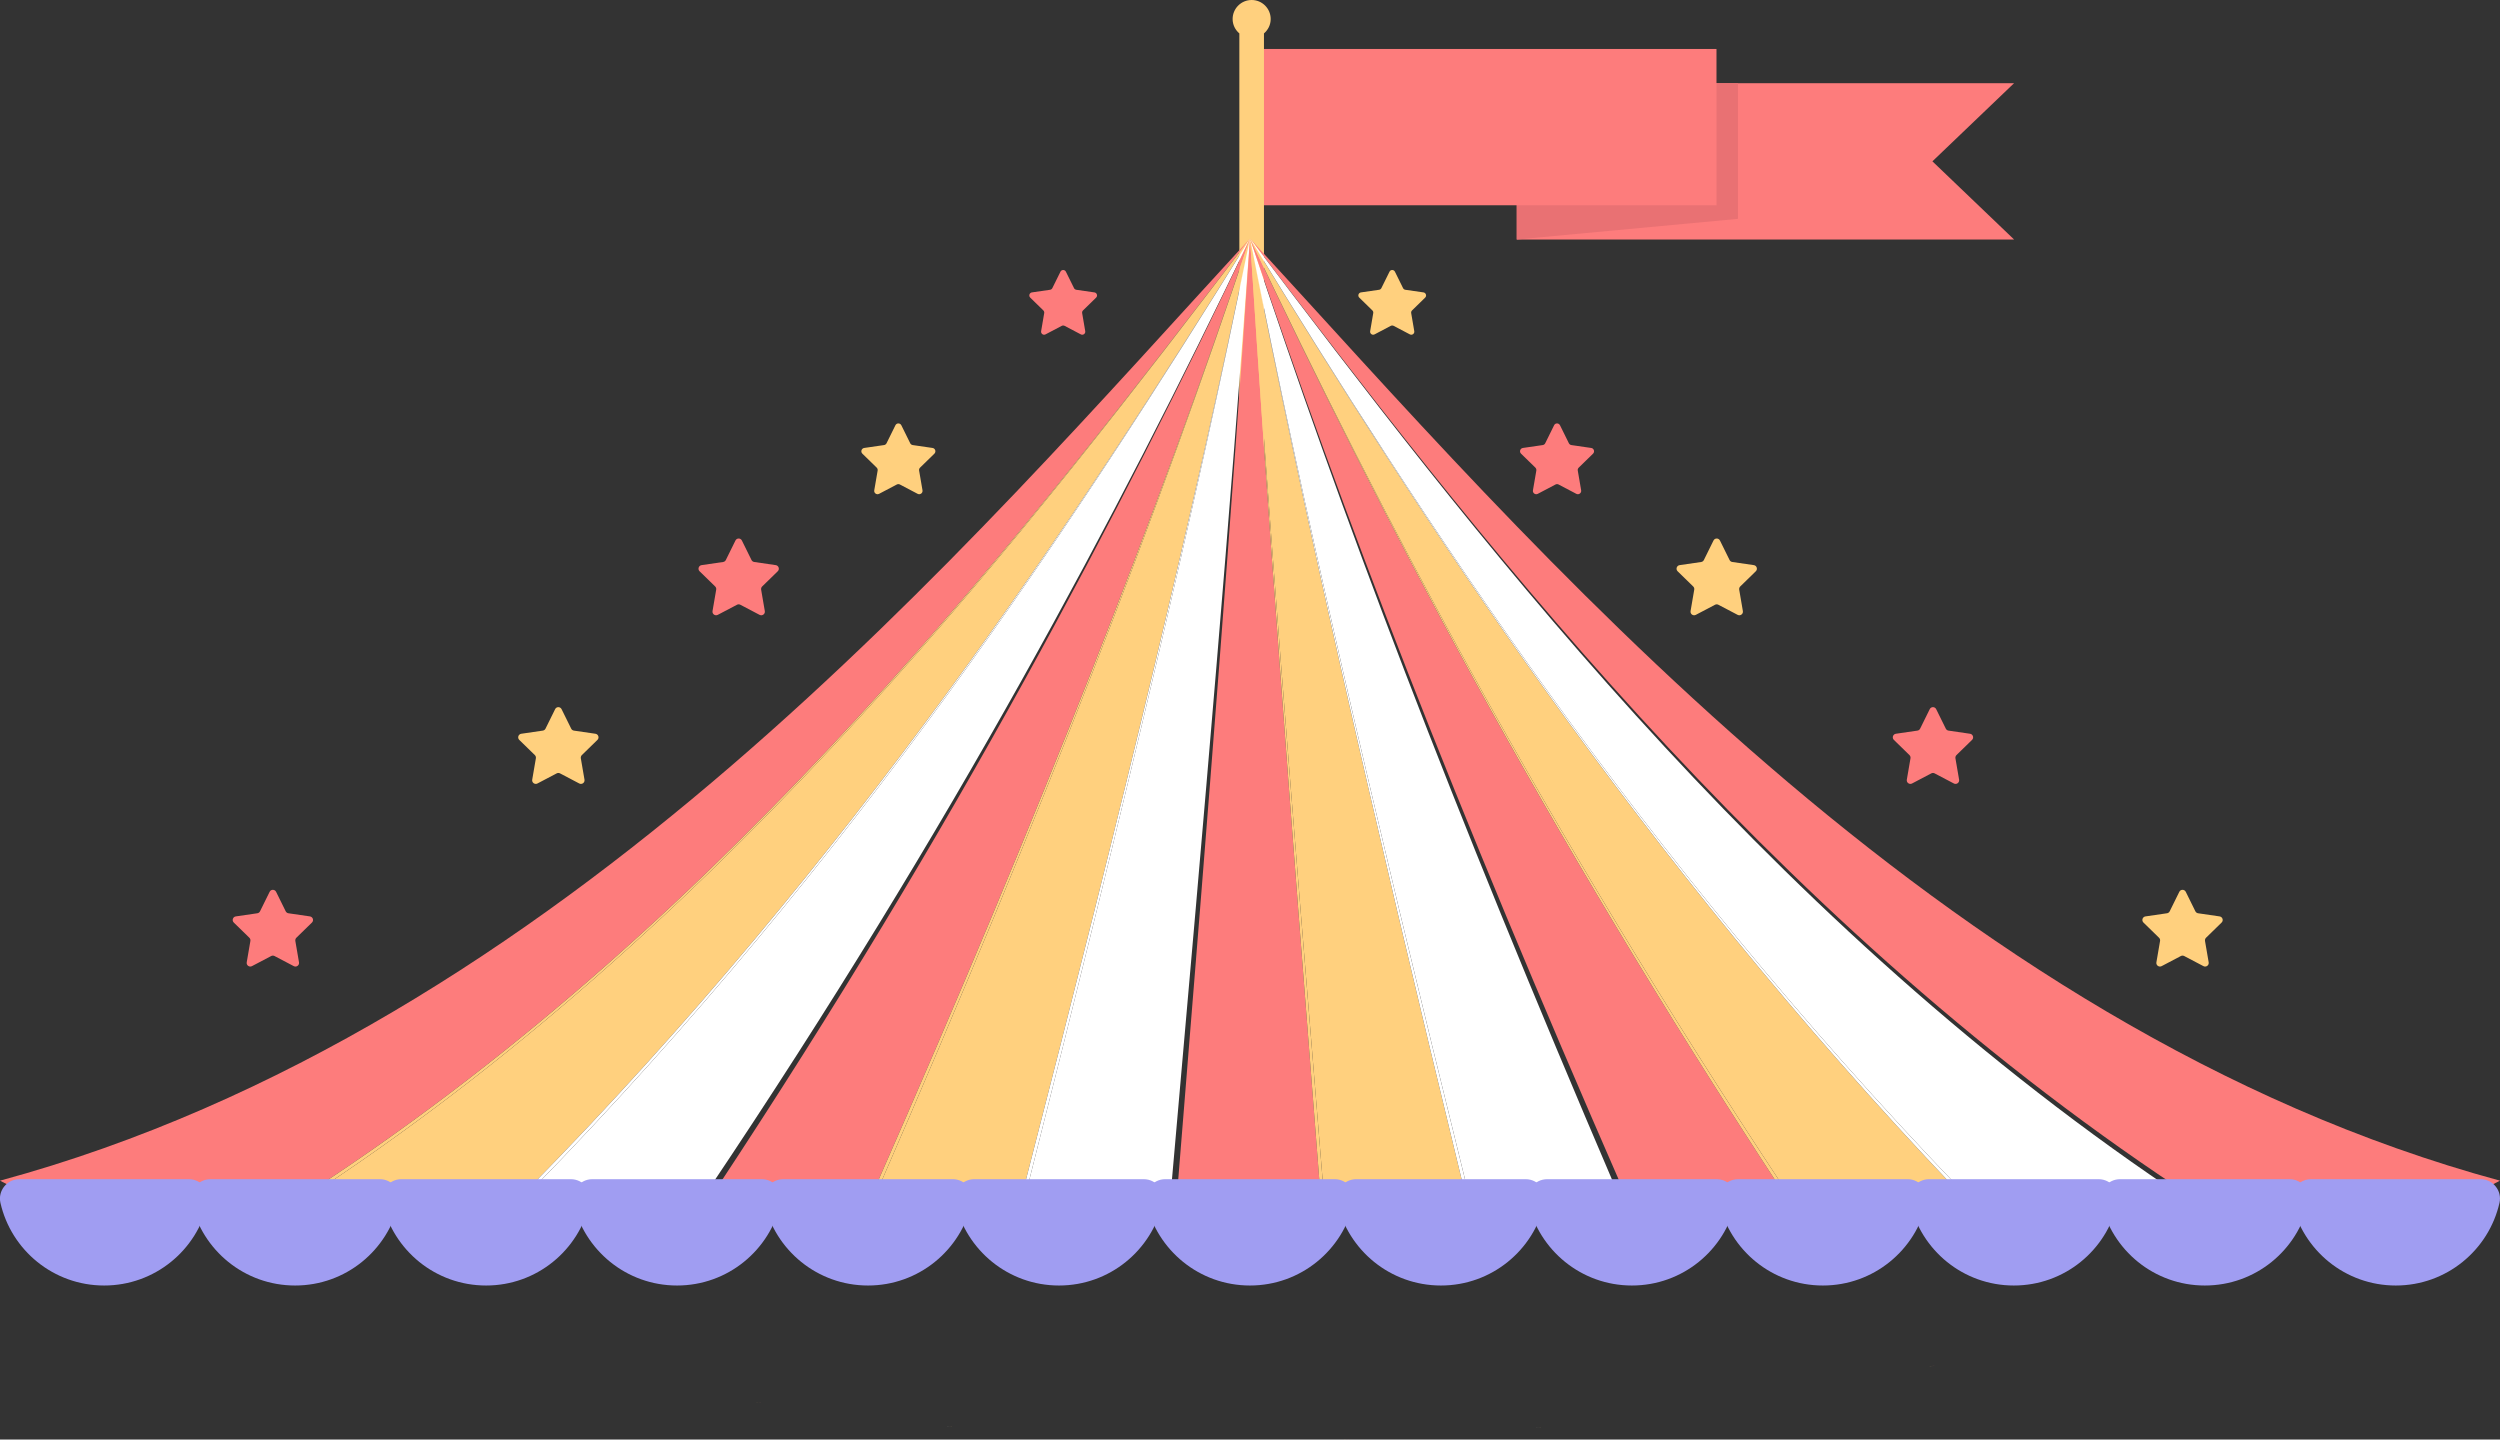 <svg xmlns="http://www.w3.org/2000/svg" x="0px" y="0px" viewBox="0 0 97.315 56.036" style="vertical-align: middle; max-width: 100%; width: 100%;" width="100%"><rect x="0" y="0" width="97.315" height="56.036" fill="#333333" stroke="none"/><g>
	<g>
		<path d="M10.747,34.715l0.374,0.758c0.021,0.042,0.06,0.07,0.106,0.077l0.837,0.122    c0.116,0.017,0.162,0.159,0.078,0.24l-0.605,0.59c-0.033,0.032-0.048,0.079-0.041,0.125l0.143,0.833    c0.02,0.115-0.101,0.203-0.204,0.148l-0.748-0.393c-0.041-0.022-0.09-0.022-0.131,0l-0.748,0.393    c-0.103,0.054-0.224-0.033-0.204-0.148l0.143-0.833c0.008-0.046-0.007-0.092-0.041-0.125l-0.605-0.59    c-0.084-0.082-0.037-0.223,0.078-0.24l0.837-0.122c0.046-0.007,0.086-0.035,0.106-0.077l0.374-0.758    C10.546,34.611,10.695,34.611,10.747,34.715z" fill="rgb(253, 124, 124)"></path>
	</g>
	<g>
		<path d="M85.083,34.715l0.374,0.758c0.021,0.042,0.06,0.07,0.106,0.077l0.837,0.122    c0.116,0.017,0.162,0.159,0.078,0.24l-0.605,0.59c-0.033,0.032-0.048,0.079-0.041,0.125l0.143,0.833    c0.02,0.115-0.101,0.203-0.204,0.148l-0.748-0.393c-0.041-0.022-0.09-0.022-0.131,0l-0.748,0.393    c-0.103,0.054-0.224-0.033-0.204-0.148l0.143-0.833c0.008-0.046-0.007-0.092-0.041-0.125l-0.605-0.59    c-0.084-0.082-0.037-0.223,0.078-0.24l0.837-0.122c0.046-0.007,0.086-0.035,0.106-0.077l0.374-0.758    C84.882,34.611,85.032,34.611,85.083,34.715z" fill="rgb(255, 208, 126)"></path>
	</g>
	<g>
		<g>
			<path d="M21.86,27.605l0.374,0.758c0.021,0.042,0.06,0.07,0.106,0.077l0.837,0.122     c0.116,0.017,0.162,0.159,0.078,0.24l-0.605,0.59c-0.033,0.032-0.048,0.079-0.041,0.125l0.143,0.833     c0.02,0.115-0.101,0.203-0.204,0.148l-0.748-0.393c-0.041-0.022-0.09-0.022-0.131,0l-0.748,0.393     c-0.103,0.054-0.224-0.033-0.204-0.148l0.143-0.833c0.008-0.046-0.007-0.092-0.041-0.125l-0.605-0.59     c-0.084-0.082-0.037-0.223,0.078-0.24l0.837-0.122c0.046-0.007,0.086-0.035,0.106-0.077l0.374-0.758     C21.659,27.5,21.808,27.5,21.86,27.605z" fill="rgb(255, 208, 126)"></path>
		</g>
		<g>
			<path d="M75.368,27.605l0.374,0.758c0.021,0.042,0.06,0.07,0.106,0.077l0.837,0.122     c0.116,0.017,0.162,0.159,0.078,0.24l-0.605,0.59c-0.033,0.032-0.048,0.079-0.041,0.125l0.143,0.833     c0.02,0.115-0.101,0.203-0.204,0.148l-0.748-0.393c-0.041-0.022-0.09-0.022-0.131,0l-0.748,0.393     c-0.103,0.054-0.224-0.033-0.204-0.148l0.143-0.833c0.008-0.046-0.007-0.092-0.041-0.125l-0.605-0.59     c-0.084-0.082-0.037-0.223,0.078-0.24l0.837-0.122c0.046-0.007,0.086-0.035,0.106-0.077l0.374-0.758     C75.167,27.5,75.317,27.5,75.368,27.605z" fill="rgb(253, 124, 124)"></path>
		</g>
	</g>
	<g>
		<g>
			<path d="M28.879,21.041l0.374,0.758c0.021,0.042,0.06,0.07,0.106,0.077l0.837,0.122     c0.116,0.017,0.162,0.159,0.078,0.24l-0.605,0.59c-0.033,0.032-0.048,0.079-0.041,0.125l0.143,0.833     c0.02,0.115-0.101,0.203-0.204,0.148l-0.748-0.393c-0.041-0.022-0.09-0.022-0.131,0l-0.748,0.393     c-0.103,0.054-0.224-0.033-0.204-0.148l0.143-0.833c0.008-0.046-0.007-0.092-0.041-0.125l-0.605-0.59     c-0.084-0.082-0.037-0.223,0.078-0.24l0.837-0.122c0.046-0.007,0.086-0.035,0.106-0.077l0.374-0.758     C28.678,20.936,28.828,20.936,28.879,21.041z" fill="rgb(253, 124, 124)"></path>
		</g>
		<g>
			<path d="M66.951,21.041l0.374,0.758c0.021,0.042,0.06,0.07,0.106,0.077l0.837,0.122     c0.116,0.017,0.162,0.159,0.078,0.24l-0.605,0.59c-0.033,0.032-0.048,0.079-0.041,0.125l0.143,0.833     c0.02,0.115-0.101,0.203-0.204,0.148L66.89,23.541c-0.041-0.022-0.09-0.022-0.131,0l-0.748,0.393     c-0.103,0.054-0.224-0.033-0.204-0.148l0.143-0.833c0.008-0.046-0.007-0.092-0.041-0.125l-0.605-0.59     c-0.084-0.082-0.037-0.223,0.078-0.24l0.837-0.122c0.046-0.007,0.086-0.035,0.106-0.077l0.374-0.758     C66.75,20.936,66.899,20.936,66.951,21.041z" fill="rgb(255, 208, 126)"></path>
		</g>
	</g>
	<g>
		<g>
			<path d="M35.086,16.555l0.345,0.699c0.019,0.038,0.056,0.065,0.098,0.071l0.771,0.112     c0.106,0.015,0.149,0.146,0.072,0.222l-0.558,0.544c-0.031,0.03-0.045,0.073-0.037,0.115l0.132,0.768     c0.018,0.106-0.093,0.187-0.189,0.137l-0.69-0.363c-0.038-0.02-0.083-0.02-0.121,0l-0.69,0.363     c-0.095,0.05-0.207-0.031-0.188-0.137l0.132-0.768c0.007-0.042-0.007-0.085-0.037-0.115l-0.558-0.544     c-0.077-0.075-0.035-0.206,0.072-0.222l0.771-0.112c0.042-0.006,0.079-0.033,0.098-0.071l0.345-0.699     C34.901,16.458,35.038,16.458,35.086,16.555z" fill="rgb(255, 208, 126)"></path>
		</g>
		<g>
			<path d="M60.725,16.555l0.345,0.699c0.019,0.038,0.056,0.065,0.098,0.071l0.771,0.112     c0.106,0.015,0.149,0.146,0.072,0.222l-0.558,0.544c-0.031,0.03-0.045,0.073-0.037,0.115l0.132,0.768     c0.018,0.106-0.093,0.187-0.188,0.137l-0.69-0.363c-0.038-0.02-0.083-0.02-0.121,0l-0.69,0.363     c-0.095,0.05-0.207-0.031-0.188-0.137l0.132-0.768c0.007-0.042-0.007-0.085-0.037-0.115l-0.558-0.544     c-0.077-0.075-0.035-0.206,0.072-0.222l0.771-0.112c0.042-0.006,0.079-0.033,0.098-0.071l0.345-0.699     C60.539,16.458,60.677,16.458,60.725,16.555z" fill="rgb(253, 124, 124)"></path>
		</g>
	</g>
	<g>
		<g>
			<path d="M41.491,10.576l0.316,0.639c0.017,0.035,0.051,0.059,0.089,0.065l0.706,0.102     c0.097,0.014,0.136,0.134,0.066,0.203l-0.51,0.498c-0.028,0.027-0.041,0.067-0.034,0.105l0.12,0.703     c0.017,0.097-0.085,0.171-0.172,0.125l-0.631-0.332c-0.035-0.018-0.076-0.018-0.111,0l-0.631,0.332     c-0.087,0.046-0.189-0.028-0.172-0.125l0.12-0.703c0.007-0.038-0.006-0.078-0.034-0.105l-0.51-0.498     c-0.07-0.069-0.032-0.188,0.066-0.203l0.706-0.102c0.039-0.006,0.072-0.03,0.089-0.065l0.316-0.639     C41.322,10.488,41.448,10.488,41.491,10.576z" fill="rgb(253, 124, 124)"></path>
		</g>
		<g>
			<path d="M54.299,10.576l0.316,0.639c0.017,0.035,0.051,0.059,0.089,0.065l0.706,0.102     c0.097,0.014,0.136,0.134,0.066,0.203l-0.51,0.498c-0.028,0.027-0.041,0.067-0.034,0.105l0.12,0.703     c0.017,0.097-0.085,0.171-0.172,0.125l-0.631-0.332c-0.035-0.018-0.076-0.018-0.111,0l-0.631,0.332     c-0.087,0.046-0.189-0.028-0.172-0.125l0.12-0.703c0.007-0.038-0.006-0.078-0.034-0.105l-0.51-0.498     c-0.07-0.069-0.032-0.188,0.066-0.203l0.706-0.102c0.039-0.006,0.072-0.03,0.089-0.065l0.316-0.639     C54.13,10.488,54.256,10.488,54.299,10.576z" fill="rgb(255, 208, 126)"></path>
		</g>
	</g>
	<g>
		<g>
			<g>
				<g>
					<polygon points="78.4,9.323 59.041,9.323 59.041,3.238 78.4,3.238 75.221,6.28" fill="rgb(253, 124, 124)"></polygon>
				</g>
				<g>
					<polygon points="59.041,3.238 59.041,8.181 59.041,9.323 67.652,8.519 67.652,3.238" fill="rgb(233, 113, 115)"></polygon>
				</g>
			</g>
			<g>
				<rect x="48.722" y="1.906" width="18.094" height="6.084" fill="rgb(253, 124, 124)"></rect>
			</g>
			<g>
				<path d="M49.463,0.741C49.463,0.332,49.131,0,48.722,0s-0.741,0.332-0.741,0.741      c0,0.225,0.103,0.425,0.262,0.56v17.344h0.958V1.301C49.36,1.165,49.463,0.966,49.463,0.741z" fill="rgb(255, 208, 126)"></path>
			</g>
		</g>
		<g>
			<path d="M48.628,9.323c-0.002,0-0.003,0-0.005,0C37.814,21.064,21.862,40.024,0,45.959     c0.189,0.101,0.38,0.191,0.569,0.291h11.705C28.636,35.541,40.151,20.362,48.628,9.323z" fill="rgb(253, 124, 124)"></path>
		</g>
		<g>
			<path d="M97.315,45.959C75.453,40.024,59.5,21.064,48.692,9.323c-0.002,0-0.004,0-0.005,0     c8.432,11.031,19.867,26.151,36.129,36.927h11.93C96.935,46.15,97.126,46.06,97.315,45.959z" fill="rgb(253, 124, 124)"></path>
		</g>
		<g>
			<path d="M12.499,46.25h8.092C33.244,33.392,41.891,20.148,48.633,9.323     c-0.002,0-0.003,0-0.005,0C40.196,20.353,28.761,35.474,12.499,46.25z" fill="rgb(255, 208, 126)"></path>
		</g>
		<g>
			<path d="M12.274,46.25h0.225C28.761,35.474,40.196,20.353,48.628,9.323H48.628     C40.151,20.362,28.636,35.541,12.274,46.25z" fill="rgb(255, 208, 126)"></path>
		</g>
		<g>
			<path d="M20.765,46.25h6.849C37.118,32.087,43.473,20.083,48.639,9.323c-0.002,0-0.003,0-0.005,0     C41.929,20.145,33.339,33.354,20.765,46.25z" fill="rgb(255, 255, 255)"></path>
		</g>
		<g>
			<path d="M20.591,46.25h0.173C33.339,33.354,41.929,20.145,48.633,9.323h-0     C41.891,20.148,33.244,33.392,20.591,46.25z" fill="rgb(255, 255, 255)"></path>
		</g>
		<g>
			<path d="M48.644,9.323c-0.002,0-0.004,0-0.005,0C43.539,20.081,37.276,32.042,27.9,46.25h6.157     C40.664,31.248,45.003,20.071,48.644,9.323z" fill="rgb(253, 124, 124)"></path>
		</g>
		<g>
			<path d="M29.619,54.603c0.001-0.001,0.001-0.002,0.001-0.002     c-0.029-0.004-0.058-0.008-0.087-0.012C29.562,54.593,29.591,54.599,29.619,54.603z" fill="rgb(253, 124, 124)"></path>
		</g>
		<g>
			<path d="M39.852,46.25c3.99-15.489,6.58-26.173,8.797-36.927c-0.002,0-0.004,0-0.005,0     C45.037,20.071,40.741,31.234,34.197,46.25H39.852z" fill="rgb(255, 208, 126)"></path>
		</g>
		<g>
			<path d="M37.053,55.54c0-0.001,0.001-0.002,0.001-0.003     c-0.029-0.003-0.059-0.004-0.088-0.007C36.995,55.533,37.024,55.537,37.053,55.54z" fill="rgb(255, 208, 126)"></path>
		</g>
		<g>
			<path d="M29.445,54.575c0.03,0.005,0.059,0.008,0.089,0.013     c-0.029-0.005-0.058-0.011-0.088-0.015C29.446,54.574,29.445,54.575,29.445,54.575z" fill="rgb(255, 208, 126)"></path>
		</g>
		<g>
			<path d="M34.197,46.25c6.544-15.016,10.84-26.179,14.447-36.927H48.644     C45.003,20.071,40.664,31.248,34.057,46.25H34.197z" fill="rgb(255, 208, 126)"></path>
		</g>
		<g>
			<path d="M45.59,46.25c1.39-15.727,2.288-26.168,3.064-36.927c-0.002,0-0.004,0-0.005,0     c-2.184,10.755-4.734,21.43-8.663,36.927H45.59z" fill="rgb(255, 255, 255)"></path>
		</g>
		<g>
			<path d="M36.878,55.523c0.029,0.003,0.059,0.004,0.088,0.007     c-0.029-0.003-0.058-0.007-0.087-0.01C36.878,55.522,36.878,55.522,36.878,55.523z" fill="rgb(255, 255, 255)"></path>
		</g>
		<g>
			<path d="M39.986,46.25c3.93-15.497,6.479-26.172,8.663-36.927h-0     c-2.217,10.755-4.807,21.438-8.797,36.927H39.986z" fill="rgb(255, 255, 255)"></path>
		</g>
		<g>
			<path d="M48.66,9.323c-0.002,0-0.004,0-0.005,0c-0.714,10.759-1.539,21.195-2.818,36.927h5.544     C50.146,30.516,49.349,20.082,48.66,9.323z" fill="rgb(253, 124, 124)"></path>
		</g>
		<g>
			<path d="M52.507,56.03c-0-0.001-0-0.002-0-0.003     c-0.029,0.001-0.059,0.003-0.088,0.004C52.448,56.031,52.478,56.031,52.507,56.03z" fill="rgb(253, 124, 124)"></path>
		</g>
		<g>
			<path d="M56.978,46.25C53.207,30.731,50.762,20.078,48.665,9.323c-0.002,0-0.003,0-0.005,0     c0.722,10.759,1.557,21.196,2.851,36.927H56.978z" fill="rgb(255, 208, 126)"></path>
		</g>
		<g>
			<path d="M59.975,55.567c-0-0.001-0.001-0.002-0.001-0.003     c-0.029,0.003-0.057,0.006-0.086,0.009C59.917,55.571,59.946,55.57,59.975,55.567z" fill="rgb(255, 208, 126)"></path>
		</g>
		<g>
			<path d="M52.331,56.036c0.029-0.001,0.058-0.003,0.088-0.004     c-0.029,0.001-0.059,0.001-0.088,0.001C52.331,56.034,52.331,56.035,52.331,56.036z" fill="rgb(255, 208, 126)"></path>
		</g>
		<g>
			<path d="M51.511,46.25c-1.294-15.732-2.129-26.168-2.851-36.927c-0,0-0,0-0,0     C49.349,20.082,50.146,30.516,51.38,46.25H51.511z" fill="rgb(255, 208, 126)"></path>
		</g>
		<g>
			<path d="M62.891,46.25c-6.441-15.04-10.668-26.179-14.22-36.927c-0.002,0-0.004,0-0.005,0     c2.13,10.755,4.615,21.416,8.446,36.927H62.891z" fill="rgb(255, 255, 255)"></path>
		</g>
		<g>
			<path d="M59.8,55.583c0.03-0.003,0.059-0.007,0.089-0.009     c-0.03,0.003-0.06,0.004-0.09,0.007C59.799,55.582,59.799,55.582,59.8,55.583z" fill="rgb(255, 255, 255)"></path>
		</g>
		<g>
			<path d="M57.111,46.25c-3.831-15.511-6.316-26.172-8.446-36.927h-0     C50.762,20.078,53.207,30.731,56.978,46.25H57.111z" fill="rgb(255, 255, 255)"></path>
		</g>
		<g>
			<path d="M48.676,9.323c-0.002,0-0.004,0-0.005,0c3.616,10.749,7.923,21.915,14.483,36.927     h6.149C59.977,32.025,53.749,20.081,48.676,9.323z" fill="rgb(253, 124, 124)"></path>
		</g>
		<g>
			<path d="M75.292,53.161c-0.001-0.001-0.001-0.001-0.002-0.002     c-0.029,0.006-0.057,0.014-0.085,0.02C75.234,53.173,75.263,53.168,75.292,53.161z" fill="rgb(253, 124, 124)"></path>
		</g>
		<g>
			<path d="M76.097,46.25C63.726,33.257,55.287,20.139,48.681,9.323c-0.002,0-0.003,0-0.005,0     C53.785,20.081,60.06,32.048,69.454,46.25H76.097z" fill="rgb(255, 208, 126)"></path>
		</g>
		<g>
			<path d="M75.119,53.2c0.029-0.006,0.057-0.014,0.086-0.021     c-0.029,0.007-0.059,0.012-0.088,0.018C75.117,53.198,75.118,53.199,75.119,53.2z" fill="rgb(255, 208, 126)"></path>
		</g>
		<g>
			<path d="M69.454,46.25C60.06,32.048,53.785,20.081,48.676,9.323H48.676     C53.749,20.081,59.977,32.025,69.302,46.25H69.454z" fill="rgb(255, 208, 126)"></path>
		</g>
		<g>
			<path d="M76.269,46.25h8.184C68.353,35.366,57.046,20.34,48.687,9.323     c-0.002,0-0.004,0-0.005,0C55.324,20.141,63.82,33.294,76.269,46.25z" fill="rgb(255, 255, 255)"></path>
		</g>
		<g>
			<path d="M76.097,46.25h0.172C63.82,33.294,55.324,20.141,48.681,9.323h-0     C55.287,20.139,63.726,33.257,76.097,46.25z" fill="rgb(255, 255, 255)"></path>
		</g>
		<g>
			<g>
				<path d="M7.354,45.901c0.483,0,0.845,0.45,0.737,0.921c-0.419,1.843-2.067,3.218-4.037,3.218      s-3.618-1.375-4.037-3.218c-0.107-0.471,0.255-0.921,0.737-0.921H7.354z" fill="rgb(160,157,242)"></path>
			</g>
			<g>
				<path d="M14.788,45.901c0.483,0,0.845,0.45,0.737,0.921c-0.419,1.843-2.067,3.218-4.037,3.218      s-3.618-1.375-4.037-3.218c-0.107-0.471,0.255-0.921,0.737-0.921H14.788z" fill="rgb(160,157,242)"></path>
			</g>
			<g>
				<path d="M22.222,45.901c0.483,0,0.845,0.45,0.737,0.921c-0.419,1.843-2.067,3.218-4.037,3.218      s-3.618-1.375-4.037-3.218c-0.107-0.471,0.255-0.921,0.737-0.921H22.222z" fill="rgb(160,157,242)"></path>
			</g>
			<g>
				<path d="M29.655,45.901c0.483,0,0.845,0.45,0.737,0.921c-0.419,1.843-2.067,3.218-4.037,3.218      s-3.618-1.375-4.037-3.218c-0.107-0.471,0.255-0.921,0.737-0.921H29.655z" fill="rgb(160,157,242)"></path>
			</g>
			<g>
				<path d="M37.089,45.901c0.483,0,0.845,0.45,0.737,0.921c-0.419,1.843-2.067,3.218-4.037,3.218      c-1.97,0-3.618-1.375-4.037-3.218c-0.107-0.471,0.255-0.921,0.737-0.921H37.089z" fill="rgb(160,157,242)"></path>
			</g>
			<g>
				<path d="M44.523,45.901c0.483,0,0.845,0.45,0.737,0.921c-0.419,1.843-2.067,3.218-4.037,3.218      c-1.97,0-3.618-1.375-4.037-3.218c-0.107-0.471,0.255-0.921,0.737-0.921H44.523z" fill="rgb(160,157,242)"></path>
			</g>
			<g>
				<path d="M51.956,45.901c0.483,0,0.845,0.45,0.737,0.921c-0.419,1.843-2.067,3.218-4.037,3.218      s-3.618-1.375-4.037-3.218c-0.107-0.471,0.255-0.921,0.737-0.921H51.956z" fill="rgb(160,157,242)"></path>
			</g>
			<g>
				<path d="M59.39,45.901c0.483,0,0.845,0.45,0.737,0.921c-0.419,1.843-2.067,3.218-4.037,3.218      s-3.618-1.375-4.037-3.218c-0.107-0.471,0.255-0.921,0.737-0.921H59.39z" fill="rgb(160,157,242)"></path>
			</g>
			<g>
				<path d="M66.824,45.901c0.483,0,0.845,0.45,0.737,0.921c-0.419,1.843-2.067,3.218-4.037,3.218      c-1.97,0-3.618-1.375-4.037-3.218c-0.107-0.471,0.255-0.921,0.737-0.921H66.824z" fill="rgb(160,157,242)"></path>
			</g>
			<g>
				<path d="M74.257,45.901c0.483,0,0.845,0.45,0.737,0.921c-0.419,1.843-2.067,3.218-4.037,3.218      c-1.97,0-3.618-1.375-4.037-3.218c-0.107-0.471,0.255-0.921,0.737-0.921H74.257z" fill="rgb(160,157,242)"></path>
			</g>
			<g>
				<path d="M81.691,45.901c0.483,0,0.845,0.45,0.737,0.921c-0.419,1.843-2.067,3.218-4.037,3.218      c-1.97,0-3.618-1.375-4.037-3.218c-0.107-0.471,0.255-0.921,0.737-0.921H81.691z" fill="rgb(160,157,242)"></path>
			</g>
			<g>
				<path d="M89.125,45.901c0.483,0,0.845,0.45,0.737,0.921c-0.419,1.843-2.067,3.218-4.037,3.218      s-3.618-1.375-4.037-3.218c-0.107-0.471,0.255-0.921,0.737-0.921H89.125z" fill="rgb(160,157,242)"></path>
			</g>
			<g>
				<path d="M96.558,45.901c0.483,0,0.845,0.45,0.737,0.921c-0.419,1.843-2.067,3.218-4.037,3.218      s-3.618-1.375-4.037-3.218c-0.107-0.471,0.255-0.921,0.737-0.921H96.558z" fill="rgb(160,157,242)"></path>
			</g>
		</g>
	</g>
</g></svg>